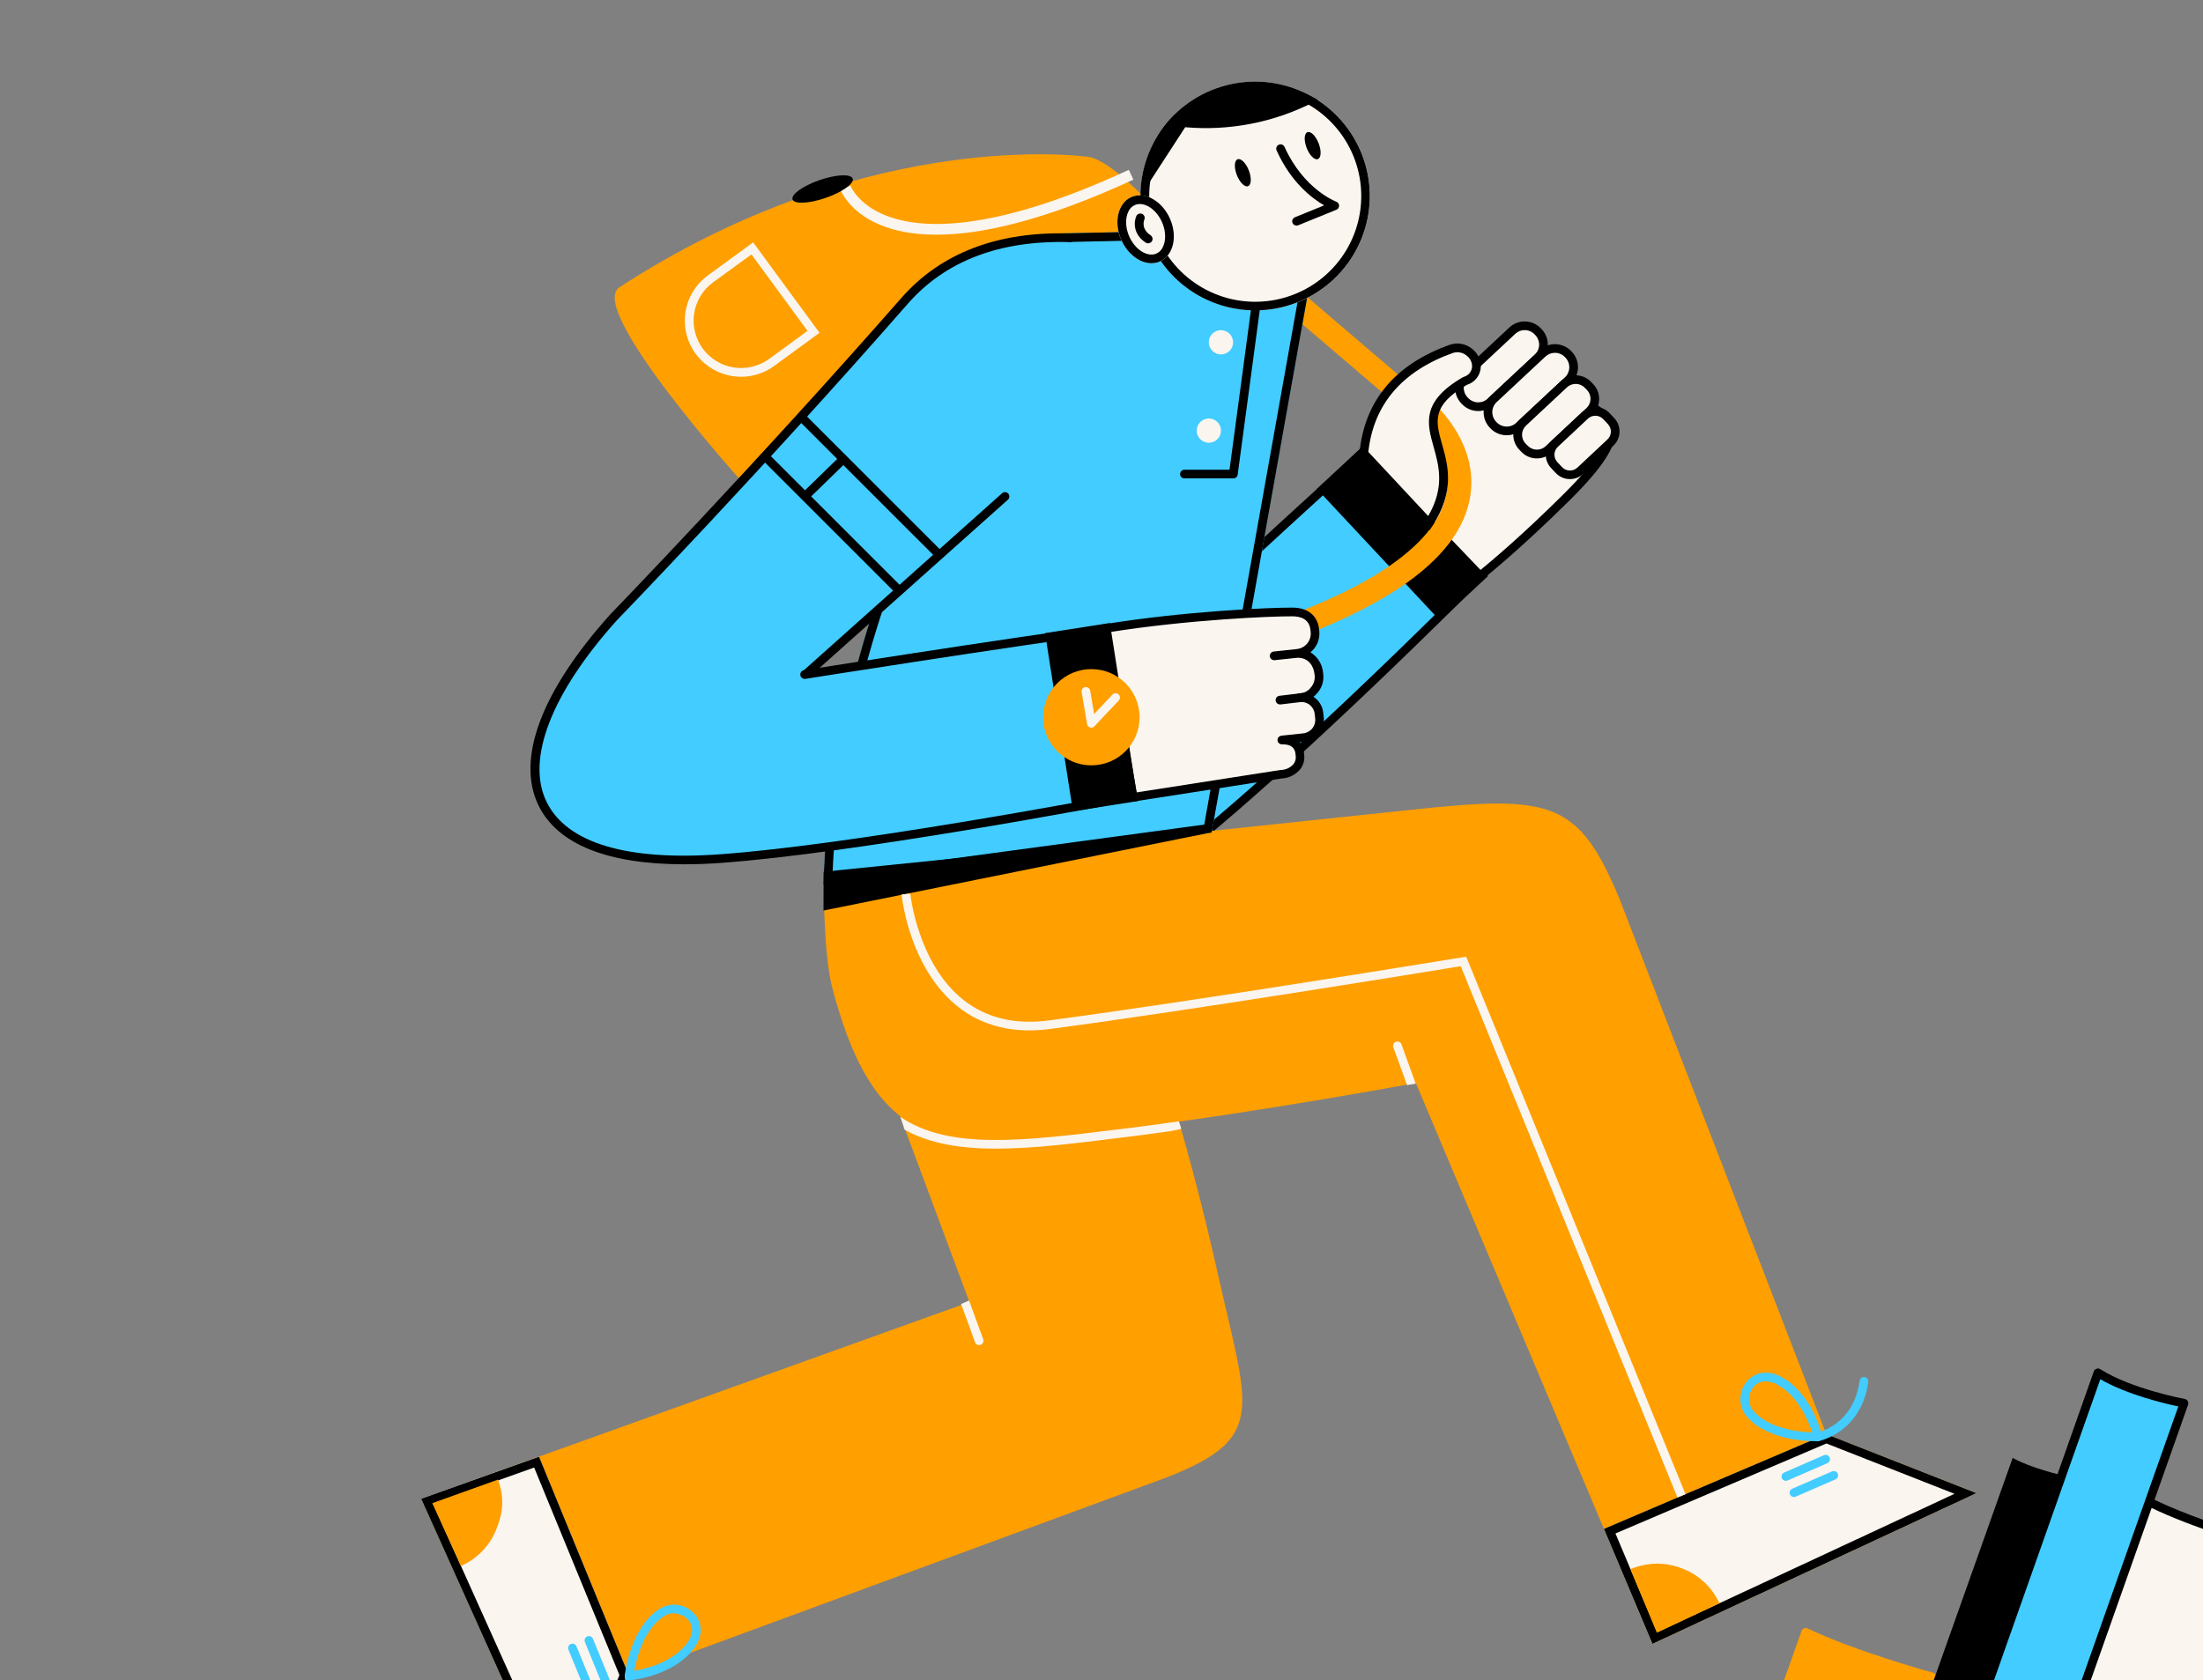 <svg width="270" height="206" viewBox="0 0 270 206" fill="none" xmlns="http://www.w3.org/2000/svg">
<rect x="0" y="0" width="270" height="206" fill="#808080" stroke="none"/>
<g clip-path="url(#clip0_9574_22063)">
<path d="M145.277 23.651L143.374 25.869L170.31 48.883L172.213 46.664L145.277 23.651Z" fill="#FF9F00"/>
<path d="M141.437 25.471L90.916 59.04C90.916 59.04 71.845 37.872 75.905 35.228C104.905 16.344 130.558 18.852 133.387 19.232C136.215 19.612 141.437 25.471 141.437 25.471Z" fill="#FF9F00"/>
<path d="M114.772 28.773C111.776 28.773 109.543 28.261 107.897 27.578C104.031 25.985 103.033 23.33 102.993 23.227L104.241 22.77C104.276 22.86 105.127 25.019 108.479 26.381C112.811 28.144 121.516 28.611 138.347 20.819L138.906 22.024C127.808 27.148 120.09 28.773 114.772 28.773Z" fill="#FAF5EE"/>
<path d="M92.207 30.444L99.715 40.68L94.586 44.426C93.225 45.42 91.525 45.833 89.859 45.576C88.193 45.319 86.698 44.411 85.703 43.054C84.707 41.697 84.292 40 84.55 38.338C84.808 36.675 85.717 35.183 87.078 34.19L92.207 30.444Z" fill="#FF9F00"/>
<path d="M90.846 46.19C89.759 46.19 88.687 45.935 87.716 45.446C86.746 44.956 85.904 44.246 85.259 43.373C84.182 41.902 83.734 40.064 84.014 38.263C84.293 36.462 85.276 34.846 86.749 33.768L92.306 29.709L100.443 40.801L94.885 44.86C93.714 45.721 92.3 46.187 90.846 46.19ZM86.131 42.739C87.044 43.982 88.414 44.813 89.94 45.048C91.466 45.284 93.024 44.905 94.27 43.995L98.969 40.564L92.099 31.193L87.39 34.617C86.145 35.529 85.313 36.896 85.078 38.418C84.841 39.941 85.221 41.495 86.131 42.739Z" fill="#FAF5EE"/>
<path d="M101.198 24.259C103.234 23.553 104.715 22.494 104.506 21.893C104.297 21.292 102.476 21.377 100.44 22.082C98.404 22.788 96.922 23.847 97.132 24.448C97.341 25.049 99.161 24.965 101.198 24.259Z" fill="black"/>
<path d="M167.124 55.491C154.42 66.891 139.987 80.344 139.987 80.344L141.671 73.624C133.543 81.398 115.964 95.49 115.964 95.49C115.885 113.278 126.125 119.185 144.116 104.968C156.285 95.352 169.003 82.638 177.863 74.097C177.628 73.821 170.772 60.897 167.124 55.491Z" fill="#43CCFF"/>
<path d="M140.002 80.877C139.921 80.877 139.841 80.859 139.768 80.824C139.696 80.788 139.632 80.737 139.582 80.674C139.532 80.61 139.497 80.536 139.48 80.457C139.463 80.378 139.464 80.297 139.483 80.218L141.167 73.499C141.203 73.362 141.291 73.244 141.413 73.172C141.535 73.1 141.681 73.08 141.818 73.115C141.955 73.15 142.073 73.238 142.145 73.36C142.217 73.482 142.238 73.627 142.202 73.764L140.521 80.476C140.492 80.591 140.425 80.693 140.331 80.765C140.237 80.838 140.121 80.877 140.002 80.877Z" fill="black"/>
<path d="M139.887 81.122C139.814 81.122 139.742 81.108 139.675 81.079C139.608 81.05 139.548 81.008 139.498 80.955C139.45 80.904 139.413 80.845 139.388 80.779C139.363 80.714 139.351 80.645 139.353 80.575C139.355 80.505 139.37 80.436 139.399 80.373C139.428 80.309 139.469 80.252 139.52 80.204C139.666 80.068 154.19 66.398 166.764 55.096C166.816 55.05 166.877 55.014 166.944 54.99C167.01 54.967 167.08 54.957 167.15 54.961C167.221 54.965 167.289 54.983 167.353 55.013C167.416 55.044 167.473 55.086 167.519 55.139C167.566 55.191 167.602 55.252 167.625 55.318C167.649 55.384 167.659 55.455 167.655 55.525C167.651 55.594 167.633 55.663 167.602 55.726C167.572 55.789 167.529 55.846 167.477 55.893C154.911 67.195 140.395 80.849 140.251 80.984C140.152 81.075 140.021 81.124 139.887 81.122Z" fill="black"/>
<path d="M127.014 113.466C125.246 113.493 123.502 113.053 121.959 112.192C116.425 109.046 114.317 100.41 116.023 87.873C116.032 87.803 116.055 87.736 116.091 87.675C116.126 87.615 116.173 87.561 116.229 87.519C116.286 87.476 116.35 87.445 116.418 87.427C116.486 87.409 116.557 87.404 116.627 87.414C116.697 87.423 116.764 87.446 116.825 87.482C116.886 87.517 116.939 87.564 116.982 87.62C117.025 87.676 117.056 87.74 117.074 87.808C117.092 87.876 117.096 87.947 117.087 88.016C115.467 99.918 117.438 108.395 122.493 111.271C127.381 114.05 134.753 111.73 143.818 104.567C152.712 97.537 165.589 85.664 181.053 70.228C181.154 70.137 181.286 70.087 181.423 70.091C181.559 70.094 181.689 70.149 181.786 70.245C181.883 70.341 181.939 70.471 181.942 70.607C181.946 70.744 181.897 70.876 181.805 70.977C166.292 86.429 153.385 98.333 144.456 105.387C137.691 110.734 131.773 113.466 127.014 113.466Z" fill="black"/>
<path d="M167.276 54.463L161.395 59.935L176.496 76.093L182.376 70.621L167.276 54.463Z" fill="black"/>
<path d="M169.965 58.634C169.965 58.634 172.067 50.404 182.129 43.825C187.541 40.281 189.469 44.439 192.625 47.832C195.836 51.283 201.91 51.105 192.093 60.864C185.707 67.204 181.403 70.59 181.403 70.59L169.965 58.634Z" fill="#FAF5EE"/>
<path d="M181.356 71.303L169.384 58.788L169.458 58.501C169.546 58.159 171.725 50.006 181.843 43.368C186.797 40.127 189.248 43.031 191.616 45.843C192.068 46.374 192.531 46.928 193.023 47.457C193.677 48.115 194.399 48.703 195.175 49.212C196.546 50.175 197.836 51.086 197.974 52.698C198.142 54.652 196.447 57.283 192.48 61.228C186.156 67.517 181.785 70.958 181.742 70.993L181.356 71.303ZM170.565 58.491L181.455 69.87C182.636 68.909 186.51 65.677 191.722 60.49C195.396 56.837 197.043 54.383 196.91 52.791C196.814 51.673 195.819 50.972 194.558 50.083C193.72 49.532 192.941 48.896 192.235 48.184C191.73 47.637 191.256 47.077 190.796 46.533C188.351 43.631 186.584 41.536 182.423 44.26C173.691 49.984 171.039 57.023 170.565 58.491Z" fill="black"/>
<path d="M182.68 49.262L188.47 43.853C189.361 43.021 189.408 41.625 188.573 40.735L188.475 40.63C187.64 39.741 186.241 39.695 185.35 40.528L179.56 45.936C178.668 46.769 178.622 48.165 179.457 49.054L179.555 49.159C180.389 50.049 181.788 50.095 182.68 49.262Z" fill="#FAF5EE"/>
<path d="M181.174 50.389H181.081C180.721 50.378 180.367 50.296 180.039 50.148C179.71 50 179.415 49.789 179.168 49.527L179.072 49.423C178.576 48.892 178.311 48.187 178.334 47.461C178.358 46.736 178.67 46.049 179.2 45.552L184.99 40.144C185.521 39.65 186.228 39.385 186.954 39.409C187.681 39.433 188.368 39.743 188.866 40.272L188.964 40.375C189.46 40.906 189.725 41.611 189.701 42.336C189.677 43.061 189.366 43.747 188.837 44.243L183.047 49.654C182.539 50.128 181.87 50.391 181.174 50.389ZM186.865 40.468C186.439 40.467 186.029 40.628 185.719 40.919L179.926 46.328C179.602 46.632 179.412 47.052 179.397 47.496C179.383 47.94 179.545 48.371 179.849 48.696L179.945 48.799C180.25 49.123 180.67 49.314 181.115 49.328C181.56 49.343 181.993 49.182 182.318 48.879L188.11 43.468C188.433 43.164 188.623 42.744 188.637 42.301C188.651 41.858 188.49 41.427 188.188 41.103L188.089 40.996C187.932 40.83 187.743 40.697 187.532 40.606C187.322 40.515 187.095 40.468 186.865 40.468Z" fill="black"/>
<path d="M186.192 52.223L192.16 46.648C193.063 45.805 193.109 44.392 192.265 43.492L192.203 43.426C191.358 42.525 189.943 42.479 189.04 43.322L183.072 48.897C182.169 49.74 182.123 51.153 182.967 52.053L183.029 52.119C183.874 53.019 185.289 53.066 186.192 52.223Z" fill="#FAF5EE"/>
<path d="M184.665 53.357H184.572C184.209 53.347 183.851 53.265 183.519 53.115C183.188 52.966 182.889 52.752 182.641 52.486L182.58 52.423C182.078 51.887 181.81 51.175 181.834 50.442C181.859 49.709 182.174 49.016 182.71 48.515L188.678 42.939C189.214 42.438 189.928 42.17 190.662 42.194C191.397 42.218 192.091 42.532 192.594 43.067L192.655 43.133C193.155 43.669 193.421 44.381 193.397 45.113C193.373 45.844 193.059 46.537 192.525 47.038L186.555 52.614C186.044 53.094 185.367 53.361 184.665 53.357ZM190.569 43.253C190.137 43.252 189.721 43.416 189.407 43.712L183.436 49.287C183.106 49.596 182.912 50.022 182.897 50.473C182.882 50.925 183.047 51.363 183.356 51.693L183.418 51.756C183.727 52.084 184.155 52.277 184.606 52.292C185.057 52.308 185.497 52.145 185.828 51.839L191.798 46.263C192.126 45.953 192.318 45.527 192.333 45.077C192.348 44.627 192.185 44.189 191.878 43.858L191.814 43.792C191.655 43.621 191.462 43.486 191.248 43.393C191.034 43.3 190.803 43.252 190.569 43.253Z" fill="black"/>
<path d="M189.787 55.106L194.8 50.424C195.644 49.636 195.687 48.316 194.898 47.474L194.636 47.195C193.847 46.354 192.524 46.31 191.68 47.098L186.667 51.781C185.824 52.568 185.78 53.889 186.57 54.73L186.832 55.009C187.621 55.851 188.944 55.894 189.787 55.106Z" fill="#FAF5EE"/>
<path d="M188.36 56.199H188.272C187.928 56.189 187.589 56.111 187.274 55.969C186.96 55.827 186.677 55.625 186.442 55.374L186.176 55.095C185.702 54.588 185.448 53.914 185.471 53.22C185.494 52.527 185.792 51.871 186.298 51.397L191.311 46.713C191.819 46.24 192.495 45.987 193.191 46.01C193.886 46.033 194.543 46.33 195.02 46.835L195.286 47.114C195.76 47.622 196.014 48.296 195.991 48.99C195.968 49.684 195.67 50.34 195.163 50.815L190.151 55.496C189.666 55.95 189.025 56.202 188.36 56.199ZM193.109 47.066C192.714 47.067 192.334 47.217 192.045 47.486L187.035 52.169C186.885 52.308 186.764 52.475 186.68 52.661C186.595 52.847 186.549 53.048 186.543 53.252C186.536 53.456 186.569 53.66 186.641 53.851C186.712 54.043 186.821 54.218 186.961 54.367L187.227 54.633C187.367 54.782 187.535 54.902 187.722 54.986C187.909 55.07 188.11 55.116 188.315 55.121C188.52 55.13 188.724 55.098 188.916 55.026C189.108 54.955 189.284 54.845 189.432 54.705L194.445 50.024C194.745 49.741 194.922 49.35 194.935 48.938C194.948 48.526 194.798 48.125 194.517 47.823L194.251 47.557C194.105 47.402 193.928 47.278 193.731 47.193C193.535 47.108 193.323 47.065 193.109 47.066Z" fill="black"/>
<path d="M193.688 57.7L197.371 54.26C198.122 53.558 198.161 52.382 197.458 51.633L196.883 51.02C196.18 50.271 195.002 50.232 194.251 50.934L190.568 54.374C189.817 55.075 189.778 56.251 190.481 57.001L191.056 57.613C191.759 58.362 192.937 58.401 193.688 57.7Z" fill="#FAF5EE"/>
<path d="M192.418 58.732H192.335C192.021 58.723 191.712 58.651 191.425 58.522C191.139 58.393 190.881 58.208 190.667 57.978L190.093 57.367C189.659 56.905 189.427 56.289 189.448 55.656C189.469 55.022 189.741 54.423 190.204 53.99L193.887 50.539C194.116 50.324 194.386 50.157 194.68 50.046C194.975 49.935 195.289 49.883 195.603 49.894C195.918 49.904 196.227 49.976 196.514 50.106C196.8 50.236 197.059 50.421 197.273 50.65L197.845 51.261C198.279 51.724 198.511 52.339 198.49 52.972C198.469 53.606 198.197 54.205 197.734 54.638L194.051 58.089C193.61 58.505 193.025 58.734 192.418 58.732ZM195.523 50.969C195.186 50.967 194.861 51.094 194.616 51.325L190.933 54.776C190.676 55.016 190.525 55.349 190.513 55.7C190.507 55.874 190.535 56.048 190.596 56.212C190.657 56.376 190.75 56.525 190.869 56.653L191.444 57.264C191.564 57.391 191.707 57.494 191.866 57.566C192.025 57.638 192.197 57.678 192.372 57.683C192.547 57.689 192.721 57.66 192.884 57.599C193.048 57.537 193.198 57.444 193.325 57.325L197.007 53.873C197.135 53.754 197.238 53.611 197.31 53.452C197.382 53.293 197.422 53.122 197.428 52.947C197.433 52.773 197.405 52.599 197.343 52.436C197.281 52.273 197.188 52.124 197.069 51.996L196.497 51.386C196.377 51.259 196.233 51.157 196.074 51.085C195.915 51.014 195.743 50.974 195.568 50.969H195.523Z" fill="black"/>
<path d="M69.572 223.646L77.088 205.391L143.031 181.106C155.349 176.256 152.987 172.825 149.256 156.15C141.884 123.181 127.935 84.85 121.916 117.595L104.357 120.805L118.811 159.623L51.627 183.758L69.572 223.646Z" fill="#FF9F00"/>
<path d="M242.23 183.047L223.83 175.813L198.554 110.366C193.518 98.154 190.16 97.442 173.13 99.256C153.753 101.318 100.935 106.87 100.935 106.87C100.935 106.87 100.874 116.6 101.938 120.811C107.922 144.251 118.593 140.699 139.186 138.19C153.958 136.393 173.526 132.771 173.526 132.771L202.527 201.533L242.23 183.047Z" fill="#FF9F00"/>
<path d="M242.232 183.048L223.831 175.813L196.579 187.429L202.525 201.529L242.232 183.048Z" fill="#FAF5EE"/>
<path d="M223.847 176.96L239.545 183.13L203.095 200.101L197.989 187.992L223.847 176.96ZM223.831 175.813L196.579 187.429L202.525 201.529L242.232 183.048L223.831 175.813Z" fill="black"/>
<path d="M203.067 200.155L199.821 192.345C201.95 191.548 203.927 191.45 206.034 192.233C207.065 192.603 208.012 193.175 208.818 193.916C209.625 194.656 210.275 195.55 210.73 196.545L203.067 200.155Z" fill="#FF9F00"/>
<path d="M69.55 223.608L77.069 205.356L66.065 178.568L51.615 183.721L69.55 223.608Z" fill="#FAF5EE"/>
<path d="M65.466 179.909L75.919 205.356L69.507 220.919L53.057 184.334L65.466 179.909ZM66.065 178.581L51.615 183.734L69.55 223.622L77.069 205.369L66.065 178.581Z" fill="black"/>
<path d="M52.988 184.276L61.034 181.39C61.792 183.514 61.699 185.261 60.882 187.35C60.497 188.374 59.911 189.311 59.157 190.105C58.404 190.898 57.498 191.534 56.495 191.973L52.988 184.276Z" fill="#FF9F00"/>
<path d="M161.734 27.913L148.503 102.048L100.932 108.46C101.943 67.004 129.991 28.616 129.991 28.616L161.734 27.913Z" fill="#43CCFF"/>
<path d="M160.46 29.001L147.593 101.087L102.034 107.239C102.372 98.244 104.011 88.692 106.911 78.831C109.504 70.135 112.804 61.664 116.779 53.503C122.967 40.685 129.132 31.685 130.55 29.675L160.46 29.001ZM161.734 27.913L129.991 28.616C129.991 28.616 101.943 67.004 100.932 108.46L148.503 102.048L161.734 27.923V27.913Z" fill="black"/>
<path d="M153.841 38.051C161.603 38.051 167.894 31.773 167.894 24.028C167.894 16.283 161.603 10.004 153.841 10.004C146.08 10.004 139.788 16.283 139.788 24.028C139.788 31.773 146.08 38.051 153.841 38.051Z" fill="#FAF5EE"/>
<path d="M153.849 11.062C156.794 11.064 159.652 12.064 161.953 13.898C164.254 15.733 165.862 18.293 166.514 21.159C167.165 24.026 166.822 27.028 165.54 29.674C164.257 32.319 162.112 34.452 159.456 35.722C156.8 36.992 153.79 37.324 150.92 36.663C148.05 36.003 145.491 34.389 143.66 32.086C141.83 29.783 140.838 26.928 140.847 23.989C140.856 21.05 141.865 18.201 143.709 15.91C144.92 14.387 146.462 13.159 148.219 12.32C149.976 11.48 151.901 11.05 153.849 11.062ZM153.849 10C150.53 9.995 147.317 11.162 144.778 13.293C142.239 15.425 140.537 18.385 139.975 21.648C139.412 24.912 140.025 28.269 141.705 31.125C143.384 33.981 146.022 36.152 149.152 37.253C152.281 38.355 155.7 38.316 158.804 37.143C161.907 35.971 164.495 33.74 166.109 30.847C167.723 27.954 168.259 24.584 167.622 21.334C166.985 18.084 165.216 15.164 162.629 13.09C160.14 11.093 157.043 10.003 153.849 10Z" fill="black"/>
<path d="M158.902 27.659C158.778 27.659 158.659 27.617 158.564 27.539C158.468 27.46 158.403 27.352 158.379 27.231C158.356 27.111 158.374 26.985 158.433 26.877C158.491 26.769 158.585 26.684 158.699 26.637L162.288 25.177C160.822 24.333 158.236 22.381 156.462 18.444C156.433 18.381 156.417 18.312 156.415 18.242C156.413 18.172 156.425 18.103 156.45 18.038C156.475 17.973 156.512 17.913 156.56 17.862C156.608 17.811 156.665 17.771 156.729 17.742C156.793 17.713 156.862 17.698 156.932 17.695C157.001 17.694 157.071 17.705 157.136 17.73C157.202 17.755 157.262 17.792 157.312 17.84C157.363 17.888 157.404 17.945 157.433 18.009C159.785 23.226 163.728 24.71 163.768 24.723C163.869 24.76 163.956 24.826 164.019 24.913C164.081 25 164.116 25.104 164.119 25.211C164.121 25.318 164.091 25.423 164.032 25.513C163.973 25.603 163.888 25.673 163.789 25.713L159.101 27.62C159.038 27.645 158.97 27.659 158.902 27.659Z" fill="black"/>
<path d="M142.885 15.235C141.778 16.61 139.726 20.207 140.067 23.59L145.258 15.596C150.693 16.073 156.152 15.007 161.006 12.519L161.503 12.253C155.152 8.467 147.062 10.058 142.885 15.235Z" fill="black"/>
<path d="M142.162 32.06C143.805 31.331 144.35 28.973 143.379 26.795C142.408 24.617 140.289 23.442 138.645 24.172C137.002 24.901 136.457 27.258 137.428 29.436C138.399 31.615 140.518 32.789 142.162 32.06Z" fill="#FAF5EE"/>
<path d="M139.687 23.948V25.01C140.807 25.01 142.005 26.072 142.534 27.527C142.896 28.52 142.888 29.555 142.515 30.296C142.425 30.494 142.295 30.672 142.133 30.818C141.971 30.965 141.78 31.076 141.574 31.146C141.429 31.188 141.28 31.21 141.129 31.209C140.009 31.209 138.812 30.148 138.282 28.695C137.921 27.702 137.929 26.664 138.301 25.924C138.392 25.726 138.522 25.548 138.684 25.403C138.846 25.257 139.036 25.146 139.243 25.077C139.387 25.033 139.537 25.011 139.687 25.01V23.948ZM139.687 23.948C139.432 23.948 139.178 23.986 138.934 24.06C137.208 24.591 136.468 26.821 137.282 29.056C137.979 30.976 139.594 32.271 141.129 32.271C141.384 32.273 141.638 32.235 141.882 32.16C143.609 31.629 144.349 29.401 143.534 27.163C142.835 25.244 141.222 23.948 139.687 23.948Z" fill="black"/>
<path d="M140.718 29.836C140.614 29.836 140.512 29.805 140.426 29.748C138.829 28.705 138.968 27.17 139.263 26.504C139.318 26.373 139.422 26.269 139.554 26.215C139.685 26.161 139.833 26.161 139.964 26.216C140.095 26.27 140.199 26.375 140.254 26.506C140.308 26.637 140.307 26.785 140.253 26.916C140.202 27.032 139.822 28.06 141.022 28.848C141.117 28.911 141.19 29.003 141.229 29.11C141.268 29.217 141.271 29.334 141.239 29.443C141.206 29.552 141.139 29.648 141.048 29.716C140.957 29.785 140.846 29.822 140.732 29.823L140.718 29.836Z" fill="black"/>
<path d="M152.963 22.822C153.368 22.665 153.409 21.8 153.055 20.89C152.701 19.979 152.085 19.369 151.679 19.526C151.274 19.683 151.233 20.549 151.587 21.459C151.941 22.369 152.557 22.98 152.963 22.822Z" fill="black"/>
<path d="M161.521 19.503C161.927 19.346 161.968 18.48 161.614 17.57C161.259 16.66 160.643 16.049 160.238 16.207C159.833 16.364 159.791 17.229 160.146 18.139C160.5 19.05 161.116 19.66 161.521 19.503Z" fill="black"/>
<path d="M147.05 82.001L146.284 79.182C170.003 72.765 176.205 65.642 177.227 60.794C178.387 55.312 173.185 51.035 173.132 50.992L174.965 48.717C175.231 48.934 181.617 54.125 180.097 61.37C178.381 69.59 167.263 76.532 147.05 82.001Z" fill="#FF9F00"/>
<path d="M137.944 76.791C121.023 79.12 98.89 82.552 98.89 82.552L123.17 60.864L131.152 29.162C123.322 28.833 116.29 30.434 110.894 36.888C93.068 58.209 79.795 70.584 75.203 75.697C59.375 93.326 62.583 107.169 88.46 105.249C103.942 104.1 128.488 99.73 140.629 97.619C140.578 97.255 140.522 96.889 140.45 96.525C139.091 89.726 137.925 83.312 137.944 76.791Z" fill="#43CCFF"/>
<path d="M98.891 83.081C98.816 83.081 98.742 83.065 98.674 83.035C98.606 83.005 98.545 82.961 98.495 82.905C98.448 82.853 98.411 82.793 98.388 82.727C98.365 82.661 98.355 82.591 98.358 82.521C98.362 82.452 98.379 82.383 98.41 82.32C98.44 82.257 98.482 82.201 98.534 82.154L122.818 60.466C122.87 60.42 122.931 60.384 122.997 60.361C123.063 60.338 123.133 60.329 123.203 60.333C123.273 60.337 123.342 60.355 123.405 60.386C123.468 60.416 123.524 60.459 123.57 60.511C123.617 60.563 123.653 60.624 123.676 60.69C123.698 60.757 123.708 60.826 123.704 60.896C123.7 60.966 123.682 61.034 123.651 61.097C123.62 61.16 123.578 61.216 123.525 61.263L99.245 82.951C99.147 83.035 99.021 83.082 98.891 83.081Z" fill="black"/>
<path d="M98.657 83.222C98.516 83.233 98.376 83.187 98.269 83.095C98.161 83.003 98.095 82.873 98.084 82.732C98.073 82.591 98.118 82.451 98.21 82.344C98.302 82.237 98.433 82.171 98.575 82.16C98.798 82.125 121.107 78.581 137.874 76.26C138.015 76.241 138.158 76.278 138.272 76.364C138.385 76.45 138.46 76.578 138.479 76.718C138.499 76.859 138.461 77.002 138.375 77.115C138.289 77.228 138.161 77.303 138.02 77.322C121.259 79.643 98.966 83.184 98.742 83.219C98.714 83.222 98.685 83.223 98.657 83.222Z" fill="black"/>
<path d="M83.848 105.955C74.481 105.955 68.361 103.513 66.023 98.787C63.21 93.087 66.323 84.756 74.784 75.333C74.97 75.139 92.368 57.171 110.47 36.529C115.304 31.015 122.267 28.355 131.145 28.62C131.215 28.622 131.284 28.638 131.348 28.667C131.412 28.695 131.469 28.736 131.517 28.787C131.565 28.838 131.602 28.897 131.627 28.963C131.652 29.028 131.664 29.097 131.662 29.167C131.66 29.237 131.644 29.305 131.615 29.369C131.586 29.433 131.545 29.49 131.494 29.538C131.444 29.586 131.384 29.623 131.318 29.648C131.253 29.673 131.183 29.684 131.114 29.682C122.56 29.43 115.887 31.965 111.271 37.227C93.174 57.901 75.76 75.885 75.585 76.063C67.566 84.997 64.426 93.116 67.002 98.33C69.484 103.374 76.891 105.575 88.422 104.718C104.154 103.55 132.689 98.274 144.225 96.06C144.363 96.033 144.507 96.063 144.624 96.142C144.741 96.221 144.822 96.343 144.849 96.481C144.876 96.619 144.846 96.763 144.767 96.879C144.688 96.996 144.566 97.077 144.427 97.104C132.869 99.32 104.287 104.606 88.502 105.777C86.877 105.898 85.326 105.957 83.848 105.955Z" fill="black"/>
<path d="M158.982 80.097C159.622 80.03 160.21 79.714 160.618 79.217C161.026 78.72 161.221 78.082 161.161 77.442L161.131 77.177C160.99 75.849 160.067 75.053 158.439 75.034C155.395 75.013 144.992 75.496 135.271 77.087L138.876 97.76L157.016 94.914C158.545 94.811 159.445 93.759 159.328 92.682L159.304 92.459C159.152 90.491 157.093 90.736 157.095 90.712L159.756 90.425C160.331 90.364 160.858 90.078 161.223 89.631C161.587 89.183 161.759 88.609 161.701 88.035L161.634 87.427C161.568 86.859 161.279 86.339 160.831 85.981C160.382 85.624 159.811 85.457 159.24 85.519L159.455 85.497C160.541 85.474 161.775 84.154 161.634 82.843L161.605 82.577C161.464 81.249 160.541 80.065 158.945 80.105L156.119 80.411L158.982 80.097Z" fill="#FAF5EE"/>
<path d="M138.876 98.277C138.75 98.279 138.627 98.236 138.529 98.156C138.432 98.075 138.366 97.963 138.344 97.839L134.747 77.162C134.735 77.093 134.737 77.023 134.753 76.954C134.768 76.886 134.798 76.822 134.838 76.764C134.879 76.707 134.931 76.659 134.991 76.622C135.05 76.585 135.117 76.56 135.186 76.549C145.144 74.919 155.72 74.47 158.442 74.489C160.286 74.502 161.488 75.482 161.661 77.104L161.69 77.369C161.741 77.858 161.669 78.352 161.48 78.806C161.291 79.26 160.991 79.66 160.608 79.969C161.05 80.238 161.421 80.609 161.69 81.051C161.96 81.492 162.121 81.991 162.159 82.507L162.188 82.772C162.218 83.183 162.162 83.596 162.025 83.985C161.888 84.374 161.671 84.73 161.39 85.031C161.264 85.172 161.127 85.303 160.98 85.422C161.312 85.637 161.591 85.924 161.798 86.26C162.004 86.597 162.133 86.975 162.175 87.368L162.239 87.976C162.311 88.688 162.098 89.399 161.646 89.954C161.193 90.509 160.539 90.862 159.825 90.936L159.293 90.994C159.618 91.394 159.804 91.888 159.825 92.401L159.847 92.611C159.879 92.927 159.847 93.247 159.751 93.55C159.656 93.853 159.499 94.134 159.291 94.374C159.011 94.692 158.67 94.95 158.287 95.132C157.905 95.315 157.49 95.418 157.066 95.436L138.94 98.264C138.919 98.27 138.898 98.274 138.876 98.277ZM135.888 77.51L139.312 97.141L156.941 94.393H156.989C157.273 94.385 157.552 94.321 157.811 94.205C158.07 94.088 158.302 93.921 158.495 93.713C158.611 93.581 158.698 93.427 158.752 93.261C158.806 93.094 158.825 92.918 158.809 92.744L158.785 92.521C158.758 92.189 158.684 91.225 157.165 91.252C157.083 91.258 157.002 91.246 156.925 91.218C156.849 91.19 156.779 91.147 156.72 91.09C156.651 91.018 156.603 90.928 156.582 90.831C156.562 90.733 156.569 90.632 156.603 90.538C156.637 90.444 156.696 90.362 156.774 90.301C156.852 90.239 156.946 90.201 157.045 90.19L159.722 89.903C160.154 89.859 160.552 89.646 160.828 89.31C161.103 88.974 161.235 88.543 161.193 88.111L161.126 87.503C161.077 87.073 160.859 86.68 160.52 86.411C160.181 86.141 159.748 86.016 159.317 86.064C159.176 86.079 159.035 86.037 158.925 85.948C158.814 85.859 158.744 85.73 158.729 85.589C158.714 85.448 158.756 85.307 158.846 85.197C158.935 85.087 159.064 85.017 159.205 85.002L159.421 84.978H159.469C159.916 84.925 160.324 84.697 160.602 84.344C160.784 84.152 160.925 83.924 161.017 83.676C161.108 83.428 161.148 83.164 161.134 82.9L161.105 82.634C161.007 81.697 160.405 80.614 159.022 80.638L156.218 80.932C156.078 80.947 155.937 80.906 155.828 80.818C155.718 80.73 155.648 80.602 155.632 80.462C155.631 80.443 155.631 80.423 155.632 80.404C155.632 80.273 155.679 80.146 155.767 80.048C155.854 79.95 155.975 79.887 156.106 79.873L158.931 79.57C159.434 79.519 159.896 79.272 160.216 78.882C160.536 78.492 160.689 77.991 160.64 77.489L160.61 77.223C160.467 75.859 159.352 75.564 158.442 75.556C155.773 75.535 145.618 75.962 135.888 77.51Z" fill="black"/>
<path d="M156.911 85.824L159.657 85.495L156.911 85.824Z" fill="#FAF5EE"/>
<path d="M156.905 86.357C156.764 86.365 156.626 86.317 156.52 86.223C156.415 86.129 156.351 85.998 156.343 85.857C156.335 85.716 156.383 85.578 156.477 85.472C156.571 85.367 156.703 85.303 156.844 85.295L159.59 84.969C159.66 84.96 159.731 84.966 159.798 84.985C159.866 85.004 159.93 85.036 159.985 85.079C160.04 85.123 160.086 85.176 160.121 85.238C160.155 85.299 160.177 85.366 160.186 85.436C160.194 85.506 160.189 85.576 160.17 85.644C160.151 85.712 160.119 85.775 160.075 85.83C160.032 85.885 159.978 85.931 159.916 85.966C159.855 86 159.787 86.022 159.718 86.031L156.969 86.357H156.905Z" fill="black"/>
<path d="M136.027 76.377L128.083 77.616L131.501 99.445L139.445 98.207L136.027 76.377Z" fill="black"/>
<path d="M148.501 102.039L100.928 111.623L100.93 106.87L148.501 102.039Z" fill="black"/>
<path d="M144.485 137.464L143.443 137.61C141.979 137.817 140.322 138.053 139.124 138.199L137.073 138.449C125.516 139.872 116.302 141.006 110.348 136.922C110.558 137.453 110.678 137.966 110.864 138.489C113.961 140.214 117.725 140.817 122.086 140.817C126.532 140.817 131.598 140.193 137.203 139.49L139.255 139.24C140.46 139.091 142.126 138.858 143.592 138.648C143.992 138.587 144.387 138.498 144.775 138.383L144.485 137.464Z" fill="#FAF5EE"/>
<path d="M120.506 164.188L118.768 159.436C118.457 159.55 118.148 159.73 117.792 159.868L119.5 164.552C119.537 164.654 119.605 164.743 119.695 164.806C119.784 164.868 119.891 164.902 120 164.902C120.063 164.902 120.125 164.89 120.184 164.868C120.25 164.844 120.31 164.808 120.362 164.761C120.414 164.714 120.456 164.657 120.486 164.594C120.516 164.531 120.533 164.463 120.536 164.393C120.54 164.323 120.529 164.254 120.506 164.188Z" fill="#FAF5EE"/>
<path d="M171.765 128.029C171.717 127.897 171.618 127.789 171.49 127.729C171.362 127.67 171.215 127.664 171.083 127.712C170.95 127.76 170.842 127.859 170.782 127.987C170.723 128.114 170.716 128.26 170.765 128.393L172.449 133.023L173.513 132.856L171.765 128.029Z" fill="#FAF5EE"/>
<path d="M205.59 183.58L179.027 118.45C175.163 119.085 145.668 123.903 128.67 126.149C124.224 126.733 120.422 125.812 117.402 123.412C111.451 118.694 110.535 110.021 110.501 109.654L111.565 109.551C111.565 109.636 112.478 118.15 118.076 122.584C120.869 124.795 124.389 125.642 128.537 125.098C146.629 122.709 178.955 117.399 179.279 117.348L179.697 117.279L179.859 117.672L206.577 183.179L205.59 183.58Z" fill="#FAF5EE"/>
<path d="M222.539 176.682C221.275 176.682 216.39 176.485 213.985 173.533C213.518 172.922 213.277 172.168 213.303 171.4C213.328 170.632 213.619 169.896 214.126 169.317C214.954 168.356 216.545 167.751 218.537 168.919C222.153 171.043 223.284 175.822 223.326 176.029C223.344 176.105 223.344 176.184 223.328 176.26C223.311 176.336 223.278 176.408 223.231 176.47C223.183 176.532 223.122 176.583 223.052 176.618C222.982 176.654 222.905 176.674 222.826 176.677C222.805 176.679 222.701 176.682 222.539 176.682ZM216.393 169.336C216.115 169.332 215.84 169.391 215.588 169.507C215.335 169.623 215.112 169.794 214.935 170.007C214.315 170.724 214.102 171.991 214.813 172.861C216.675 175.166 220.536 175.551 222.103 175.609C221.674 174.282 220.472 171.287 217.997 169.835C217.517 169.529 216.963 169.356 216.393 169.336Z" fill="#43CCFF"/>
<path d="M222.809 176.679C222.739 176.685 222.669 176.678 222.602 176.657C222.535 176.636 222.472 176.603 222.419 176.558C222.365 176.513 222.32 176.458 222.287 176.396C222.254 176.334 222.234 176.266 222.228 176.197C222.221 176.127 222.229 176.057 222.25 175.99C222.27 175.923 222.304 175.861 222.349 175.807C222.394 175.753 222.449 175.708 222.511 175.676C222.573 175.643 222.641 175.623 222.711 175.617C222.897 175.582 227.157 174.698 227.917 169.271C227.937 169.131 228.012 169.003 228.126 168.918C228.24 168.832 228.383 168.795 228.524 168.815C228.665 168.834 228.793 168.909 228.879 169.023C228.964 169.136 229.001 169.279 228.982 169.42C228.112 175.627 222.969 176.652 222.918 176.66C222.883 176.671 222.846 176.677 222.809 176.679Z" fill="#43CCFF"/>
<path d="M77.098 206.002C77.027 206.002 76.956 205.988 76.89 205.96C76.824 205.932 76.765 205.891 76.715 205.84C76.661 205.784 76.619 205.716 76.594 205.642C76.569 205.569 76.56 205.49 76.569 205.412C76.595 205.166 77.282 199.333 80.988 197.142C81.661 196.77 82.443 196.641 83.201 196.778C83.959 196.914 84.646 197.307 85.146 197.891C85.976 198.847 86.344 200.509 84.88 202.304C82.244 205.561 77.335 205.973 77.127 205.989L77.098 206.002ZM82.55 197.772C82.192 197.767 81.84 197.858 81.531 198.037C78.963 199.55 78.021 203.289 77.734 204.828C79.112 204.6 82.257 203.854 84.064 201.624C84.96 200.517 85.061 199.407 84.343 198.576C84.115 198.327 83.838 198.128 83.529 197.992C83.221 197.855 82.887 197.784 82.55 197.782V197.772Z" fill="#43CCFF"/>
<path d="M83.002 212.564C82.951 212.564 82.901 212.556 82.853 212.54C76.826 210.769 76.569 205.542 76.566 205.489C76.561 205.348 76.612 205.211 76.707 205.107C76.804 205.004 76.937 204.943 77.078 204.938C77.219 204.933 77.356 204.983 77.46 205.079C77.564 205.175 77.625 205.308 77.63 205.449C77.63 205.637 77.896 209.962 83.153 211.523C83.277 211.559 83.383 211.638 83.452 211.746C83.521 211.854 83.549 211.983 83.531 212.11C83.513 212.236 83.449 212.352 83.352 212.436C83.254 212.519 83.13 212.565 83.002 212.564Z" fill="#43CCFF"/>
<path d="M74.182 206.528C74.076 206.528 73.972 206.497 73.884 206.438C73.796 206.378 73.727 206.294 73.687 206.196L71.679 201.284C71.632 201.156 71.638 201.014 71.694 200.889C71.749 200.764 71.852 200.665 71.978 200.614C72.106 200.562 72.248 200.561 72.375 200.611C72.503 200.662 72.606 200.759 72.663 200.884L74.674 205.795C74.708 205.876 74.721 205.963 74.712 206.05C74.703 206.137 74.673 206.22 74.624 206.293C74.576 206.365 74.51 206.424 74.433 206.465C74.356 206.506 74.27 206.528 74.182 206.528Z" fill="#43CCFF"/>
<path d="M72.173 207.479C72.068 207.479 71.965 207.448 71.877 207.389C71.789 207.331 71.721 207.247 71.681 207.15L69.67 202.238C69.616 202.108 69.617 201.961 69.671 201.831C69.726 201.701 69.83 201.598 69.961 201.544C70.092 201.491 70.239 201.491 70.369 201.546C70.5 201.6 70.603 201.704 70.657 201.835L72.665 206.746C72.692 206.811 72.706 206.88 72.705 206.95C72.705 207.019 72.691 207.088 72.664 207.153C72.637 207.217 72.598 207.276 72.549 207.325C72.499 207.374 72.44 207.413 72.376 207.439C72.311 207.465 72.243 207.479 72.173 207.479Z" fill="#43CCFF"/>
<path d="M218.869 181.542C218.747 181.542 218.629 181.499 218.535 181.422C218.44 181.346 218.375 181.239 218.35 181.12C218.325 181 218.342 180.876 218.398 180.768C218.454 180.66 218.545 180.574 218.656 180.525L223.536 178.401C223.6 178.372 223.67 178.357 223.74 178.355C223.811 178.353 223.881 178.365 223.946 178.39C224.012 178.416 224.072 178.454 224.123 178.503C224.174 178.552 224.214 178.61 224.242 178.674C224.27 178.739 224.285 178.808 224.286 178.879C224.287 178.949 224.274 179.019 224.248 179.084C224.221 179.149 224.182 179.209 224.133 179.259C224.083 179.309 224.024 179.348 223.959 179.376L219.079 181.499C219.013 181.528 218.941 181.542 218.869 181.542Z" fill="#43CCFF"/>
<path d="M219.862 183.527C219.74 183.527 219.622 183.485 219.528 183.408C219.433 183.331 219.368 183.224 219.343 183.105C219.318 182.986 219.335 182.862 219.391 182.754C219.447 182.645 219.538 182.56 219.649 182.51L224.529 180.387C224.593 180.358 224.663 180.342 224.733 180.34C224.803 180.338 224.874 180.35 224.939 180.376C225.005 180.401 225.065 180.439 225.116 180.488C225.167 180.537 225.207 180.595 225.235 180.66C225.263 180.724 225.278 180.794 225.279 180.864C225.28 180.934 225.267 181.004 225.241 181.069C225.214 181.135 225.175 181.194 225.125 181.244C225.076 181.294 225.017 181.334 224.952 181.361L220.072 183.485C220.006 183.513 219.934 183.528 219.862 183.527Z" fill="#43CCFF"/>
<path d="M133.757 93.827C137.022 93.827 139.669 91.186 139.669 87.927C139.669 84.669 137.022 82.028 133.757 82.028C130.492 82.028 127.846 84.669 127.846 87.927C127.846 91.186 130.492 93.827 133.757 93.827Z" fill="#FF9F00"/>
<path d="M133.755 89.206C133.703 89.206 133.651 89.198 133.601 89.182C133.506 89.153 133.421 89.099 133.356 89.025C133.291 88.951 133.247 88.86 133.231 88.763L132.568 84.871C132.553 84.801 132.553 84.728 132.567 84.658C132.58 84.588 132.608 84.521 132.648 84.462C132.689 84.403 132.741 84.352 132.801 84.313C132.861 84.275 132.929 84.249 133 84.237C133.07 84.225 133.143 84.227 133.212 84.244C133.282 84.26 133.348 84.291 133.406 84.333C133.463 84.376 133.512 84.43 133.548 84.492C133.584 84.553 133.608 84.622 133.617 84.693L134.098 87.531L136.352 85.141C136.449 85.044 136.581 84.989 136.719 84.987C136.857 84.985 136.99 85.036 137.09 85.13C137.191 85.224 137.251 85.353 137.258 85.49C137.266 85.628 137.219 85.763 137.129 85.866L134.133 89.039C134.084 89.091 134.026 89.132 133.961 89.161C133.896 89.189 133.826 89.205 133.755 89.206Z" fill="#FAF5EE"/>
<path d="M98.567 50.723L97.814 51.473L114.757 68.41L115.51 67.66L98.567 50.723Z" fill="black"/>
<path d="M93.841 55.287L93.088 56.037L110.031 72.974L110.784 72.224L93.841 55.287Z" fill="black"/>
<path d="M102.735 56.142L98.287 60.47L99.03 61.23L103.478 56.902L102.735 56.142Z" fill="black"/>
<path d="M151.164 58.647H145.162C145.021 58.647 144.886 58.591 144.786 58.491C144.686 58.392 144.63 58.257 144.63 58.116C144.63 57.975 144.686 57.84 144.786 57.74C144.886 57.641 145.021 57.585 145.162 57.585H150.688L153.319 37.981C153.329 37.911 153.351 37.844 153.387 37.783C153.422 37.722 153.469 37.669 153.525 37.626C153.581 37.583 153.645 37.552 153.713 37.534C153.781 37.516 153.852 37.511 153.922 37.52C153.992 37.529 154.059 37.552 154.12 37.588C154.181 37.623 154.235 37.67 154.278 37.725C154.32 37.781 154.352 37.845 154.37 37.913C154.388 37.981 154.393 38.052 154.384 38.122L151.691 58.185C151.674 58.312 151.612 58.43 151.515 58.515C151.418 58.6 151.293 58.647 151.164 58.647Z" fill="black"/>
<path d="M148.155 54.278C148.978 54.278 149.645 53.612 149.645 52.791C149.645 51.97 148.978 51.305 148.155 51.305C147.332 51.305 146.665 51.97 146.665 52.791C146.665 53.612 147.332 54.278 148.155 54.278Z" fill="#FAF5EE"/>
<path d="M149.64 43.449C150.463 43.449 151.13 42.783 151.13 41.962C151.13 41.141 150.463 40.475 149.64 40.475C148.817 40.475 148.15 41.141 148.15 41.962C148.15 42.783 148.817 43.449 149.64 43.449Z" fill="#FAF5EE"/>
<path d="M167.149 55.588C167.612 50.793 170.031 45.569 177.885 42.773C178.247 42.651 178.634 42.622 179.011 42.688C179.387 42.755 179.741 42.914 180.04 43.153C180.46 43.441 180.759 43.873 180.879 44.367C180.999 44.862 180.933 45.383 180.692 45.831C180.486 46.19 180.167 46.47 179.784 46.628L179.518 46.739C170.613 51.935 180.732 55.514 175.139 64.142L167.149 55.588Z" fill="#FAF5EE"/>
<path d="M175.207 64.998L166.592 55.772L166.616 55.533C167.233 49.13 170.963 44.667 177.703 42.259C178.149 42.108 178.626 42.071 179.091 42.151C179.555 42.23 179.993 42.425 180.363 42.715C181.473 43.552 181.803 44.969 181.161 46.092C180.907 46.53 180.519 46.876 180.055 47.08H180.036L179.929 47.12L179.762 47.189C175.414 49.743 175.944 51.636 176.747 54.495C177.458 57.023 178.344 60.166 175.593 64.406L175.207 64.998ZM167.704 55.401L175.042 63.264C177.091 59.728 176.356 57.118 175.707 54.803C174.909 51.946 174.148 49.249 179.24 46.276C179.327 46.232 179.415 46.194 179.506 46.161L179.597 46.124C179.864 46.012 180.087 45.817 180.233 45.567C180.613 44.916 180.4 44.077 179.727 43.57C179.498 43.387 179.227 43.264 178.938 43.211C178.649 43.158 178.352 43.177 178.072 43.267C171.833 45.5 168.348 49.568 167.704 55.401Z" fill="black"/>
<path d="M249.012 275.618C249.012 275.618 239.774 276.149 232.934 269.851L263.147 183.981C269.368 187.143 279.225 189.747 279.225 189.747L249.012 275.618Z" fill="#FAF5EE"/>
<path d="M248.4 276.166C246.157 276.166 238.534 275.736 232.569 270.246C232.493 270.176 232.439 270.085 232.414 269.984C232.389 269.884 232.394 269.778 232.428 269.68L262.637 183.823C262.661 183.752 262.701 183.686 262.754 183.631C262.806 183.576 262.869 183.533 262.94 183.505C263.01 183.477 263.086 183.464 263.162 183.468C263.237 183.472 263.311 183.491 263.379 183.526C269.477 186.627 279.254 189.226 279.342 189.253C279.413 189.271 279.479 189.304 279.537 189.35C279.594 189.395 279.642 189.452 279.676 189.516C279.711 189.581 279.732 189.652 279.737 189.725C279.743 189.798 279.733 189.871 279.709 189.94L249.496 275.811C249.461 275.91 249.398 275.996 249.314 276.06C249.231 276.123 249.13 276.16 249.025 276.166C248.985 276.156 248.762 276.166 248.4 276.166ZM233.548 269.712C239.364 274.868 246.923 275.128 248.626 275.112L278.528 190.126C276.424 189.545 268.785 187.346 263.445 184.742L233.548 269.712Z" fill="black"/>
<path d="M230.786 276.475C230.786 276.475 223.904 276.064 220.237 272.758L257.121 168.288C261.035 170.796 267.67 172.004 267.67 172.004L230.786 276.475Z" fill="#43CCFF"/>
<path d="M230.788 277.008H230.756C230.466 276.992 223.642 276.546 219.879 273.143C219.802 273.072 219.747 272.98 219.721 272.879C219.696 272.777 219.701 272.67 219.736 272.572L256.619 168.12C256.646 168.044 256.69 167.976 256.747 167.92C256.804 167.864 256.873 167.821 256.949 167.796C257.025 167.769 257.106 167.76 257.185 167.77C257.265 167.779 257.342 167.806 257.409 167.849C261.193 170.275 267.701 171.491 267.767 171.505C267.844 171.519 267.916 171.551 267.979 171.597C268.042 171.643 268.094 171.702 268.132 171.77C268.17 171.837 268.193 171.911 268.2 171.987C268.207 172.064 268.197 172.141 268.171 172.213L231.288 276.647C231.253 276.752 231.185 276.843 231.096 276.907C231.006 276.972 230.898 277.007 230.788 277.008ZM220.869 272.577C223.905 275.097 228.984 275.763 230.431 275.906L266.974 172.418C265.322 172.07 260.706 170.984 257.415 169.083L220.869 272.577Z" fill="black"/>
<path d="M211.58 276.475C211.58 276.475 202.854 276.557 196.125 271.008L221.305 200.09C227.32 202.984 236.76 205.554 236.76 205.554L211.58 276.475Z" fill="#FF9F00"/>
<path d="M211.54 277.008C210.742 277.008 202.401 276.873 195.787 271.433C195.703 271.364 195.643 271.271 195.614 271.166C195.585 271.062 195.589 270.951 195.625 270.849L220.804 199.928C220.829 199.858 220.869 199.794 220.921 199.74C220.973 199.686 221.036 199.643 221.105 199.615C221.174 199.587 221.248 199.573 221.323 199.575C221.398 199.578 221.471 199.596 221.539 199.628C227.44 202.469 236.81 205.034 236.903 205.057C236.974 205.077 237.04 205.11 237.097 205.156C237.154 205.202 237.201 205.259 237.235 205.324C237.269 205.389 237.29 205.46 237.295 205.533C237.3 205.606 237.29 205.679 237.265 205.748L212.091 276.639C212.055 276.742 211.988 276.832 211.899 276.896C211.81 276.959 211.703 276.994 211.593 276.995L211.54 277.008ZM196.753 270.836C202.433 275.349 209.523 275.88 211.21 275.938L236.071 205.915C234.03 205.326 226.751 203.202 221.613 200.812L196.753 270.836Z" fill="#FF9F00"/>
<path d="M218.593 276.91C218.593 276.91 214.506 276.321 212.569 274.786L246.673 178.731C248.838 179.953 252.696 180.855 252.696 180.855L218.593 276.91Z" fill="black"/>
</g>
<defs>
<clipPath id="clip0_9574_22063">
<rect width="270" height="207" fill="white"/>
</clipPath>
</defs>
</svg>
